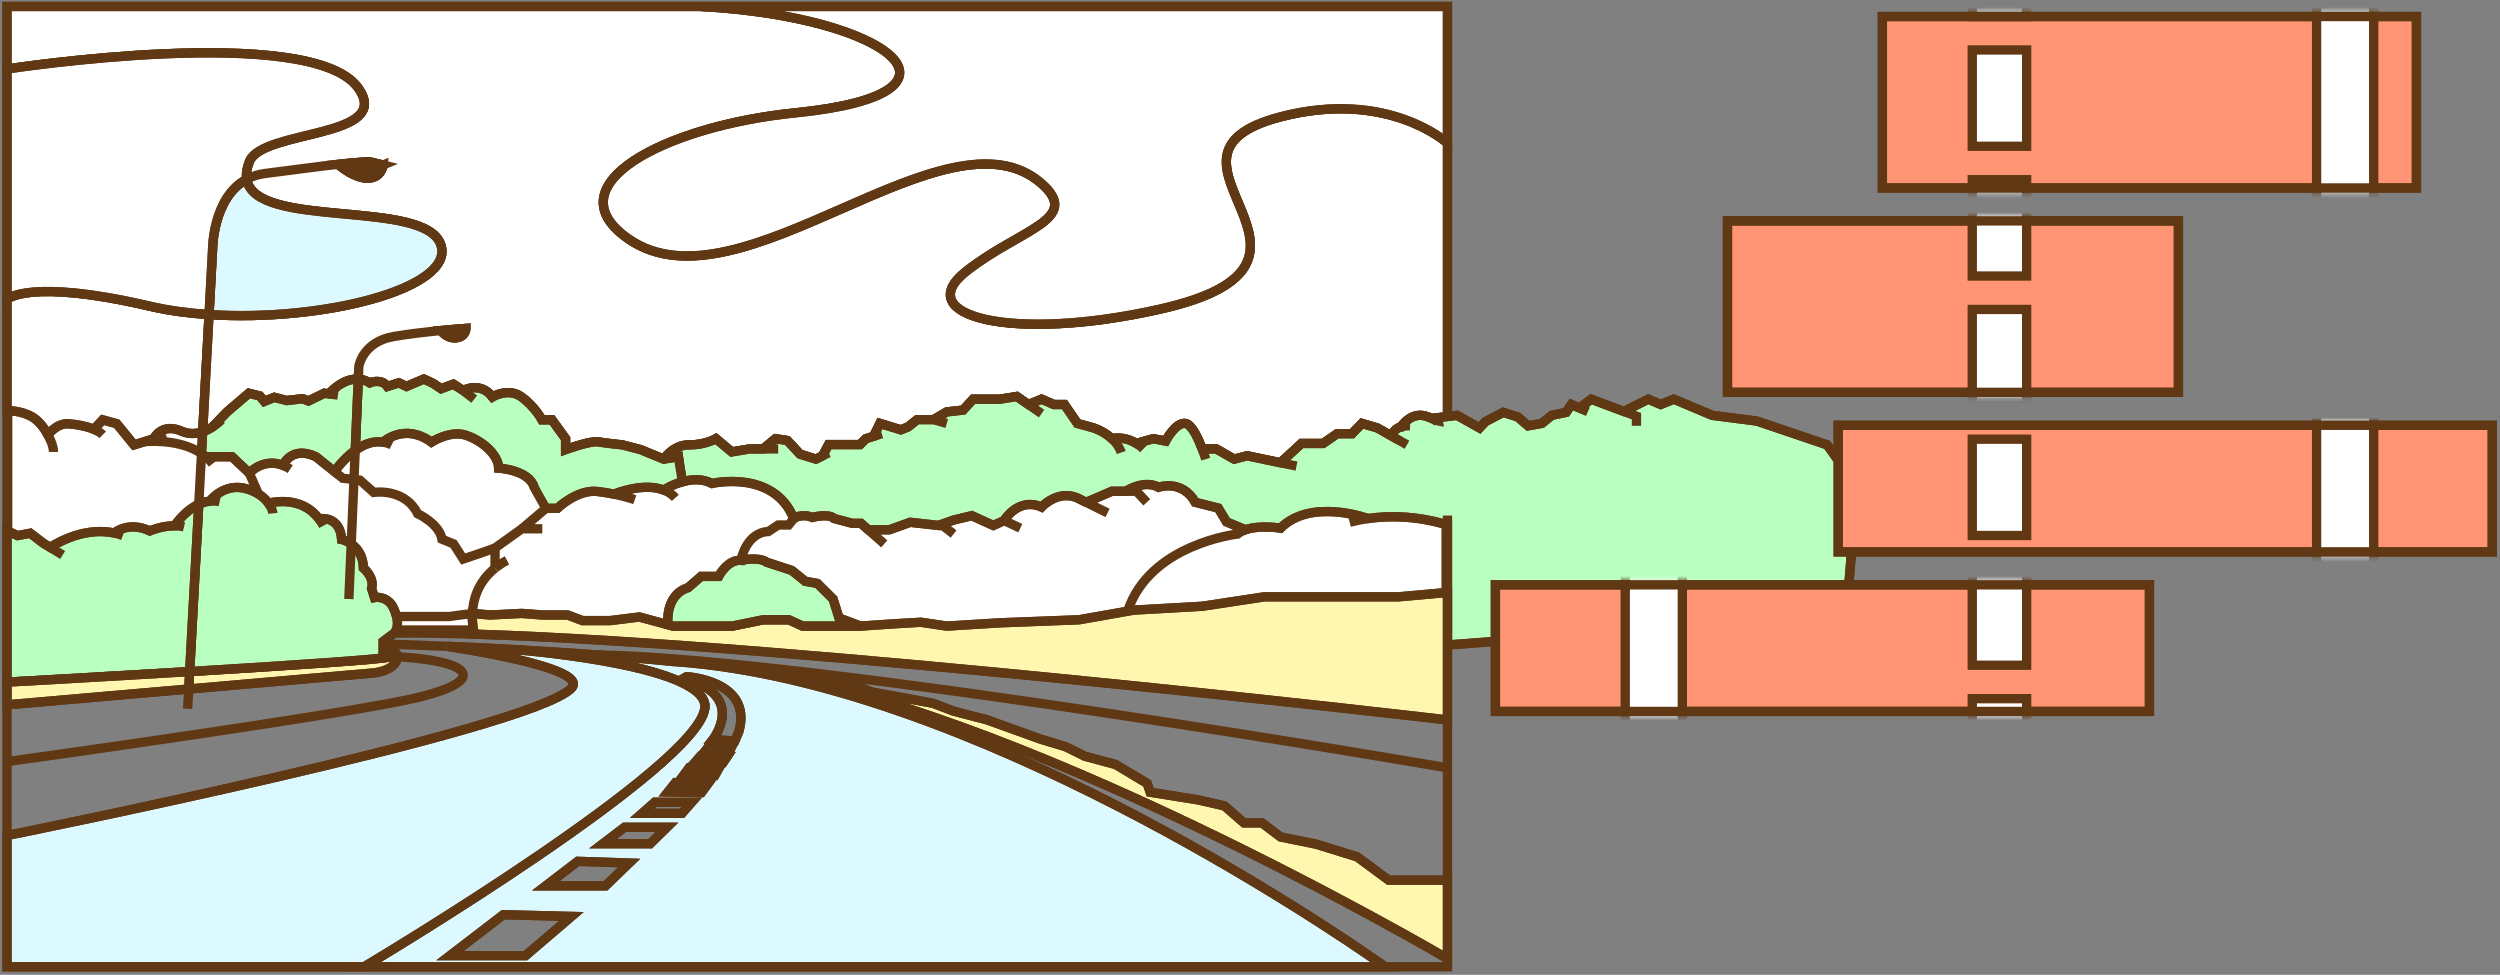 <svg width="536" height="209" viewBox="0 0 536 209" fill="none" xmlns="http://www.w3.org/2000/svg">
<rect x="0" y="0" width="536" height="209" fill="#808080" stroke="none"/>
<rect x="1.65" y="86.379" width="308.396" height="48.694" fill="white" stroke="#603813" stroke-width="2"/>
<path d="M44.821 67.446L43.455 92.565C42.114 93.02 40.541 93.158 38.952 92.453C34.595 90.528 32.971 94.06 32.971 94.06L30.908 94.713L28.726 95.383L25.039 90.855L22.023 90.021L20.124 92.04C18.482 91.344 16.368 90.975 14.65 90.863C12.14 90.691 10.284 93.226 10.284 93.226C9.485 91.748 8.342 90.313 7.113 89.523C4.767 88.01 1.502 88.01 1.502 88.01V64.172C1.502 64.172 6.177 59.592 31.957 65.616C35.97 66.553 40.327 67.154 44.821 67.446Z" fill="white" stroke="#603813" stroke-width="2"/>
<path d="M94.542 70.858C94.542 70.858 95.642 72.593 97.765 72.422C99.887 72.25 99.887 70.411 99.887 70.411C99.887 70.411 97.644 70.565 94.542 70.858ZM76.814 81.281C73.351 81.075 70.532 84.452 70.532 84.452L69.535 84.315L66.124 85.973L64.861 85.483L61.449 85.879L58.82 85.191L56.671 86.068L55.7 84.899L53.363 84.315L48.688 88.311L45.577 91.533C44.976 91.92 44.254 92.298 43.455 92.564L44.821 67.446C69.235 69.044 97.558 61.809 94.525 52.519C91.26 42.491 54.626 49.34 52.899 38.426C52.718 37.352 52.89 36.106 53.457 34.654C56.199 27.667 84.531 29.738 76.797 18.868C66.751 4.74 1.502 14.794 1.502 14.794V1.389H150.322C190.547 3.537 211.781 20.037 170.645 24.178C142.304 27.032 118.079 39.844 134.888 51.316C158.855 67.661 202.939 21.454 223.314 39.354C232.104 47.08 218.63 49.116 207.124 58.2C195.144 67.661 216.671 73.504 248.715 66.277C293.581 56.154 241.772 33.631 274.538 25.055C297.586 19.023 310.338 30.675 310.338 30.675V89.299L306.978 89.711C306.617 89.54 306.171 89.376 305.629 89.213C302.561 88.319 300.525 91.293 300.396 91.499H300.387C298.557 92.066 298.454 93.544 298.454 93.544L295.309 91.757L292 90.785L289.878 92.985H286.707L283.656 95.082H279.024L274.538 99.216L267.38 97.72L264.605 98.442L260.763 96.251H257.756C256.914 94.051 255.504 90.966 254.146 90.785C252.032 90.502 249.91 94.567 249.91 94.567L247.263 94.06L243.645 95.082C240.87 93.364 238.386 94.06 238.386 94.06C236.616 92.418 234.493 91.757 234.493 91.757L230.987 90.785L228.212 86.738H225.96L223.314 85.587L220.503 86.738L217.986 85.002L214.385 85.587H208.636L206.496 87.924L202.99 88.311L200.163 89.969H196.657L194.706 91.525L193.151 92.16L188.665 90.785L187.299 93.535L185.649 94.06L184.386 95.323H177.657L176.377 97.72L174.933 98.442L171.521 97.368L168.797 94.446L166.262 94.06L163.633 96.251H160.711L156.887 96.887L153.501 94.06C153.501 94.06 151.164 95.426 147.752 95.383C144.349 95.349 142.304 98.442 142.304 98.442L137.328 96.397L133.436 95.383C133.436 95.383 129.93 95.031 128.271 94.739C126.613 94.446 121.259 96.397 121.259 96.397V94.06L118.337 90.021H116.197C116.197 90.021 114.633 87.142 111.806 85.097C108.988 83.052 105.576 85.097 105.576 85.097C102.946 81.685 99.311 83.73 99.311 83.73L97.198 82.373L94.568 83.344L92.815 82.175L90.864 81.273L87.16 82.862L85.51 82.081L83.07 82.862C81.712 81.015 79.272 82.081 79.272 82.081C78.438 81.573 77.605 81.333 76.814 81.281ZM72.457 35.23C72.457 35.23 73.42 36.097 74.795 36.897C75.946 37.575 77.407 38.203 78.79 38.203C81.824 38.203 82.133 35.384 82.133 35.384L79.1 34.654C79.1 34.654 76.659 34.8 72.449 35.23H72.457Z" fill="white" stroke="#603813" stroke-width="2"/>
<path d="M187.298 93.536L188.664 90.786L193.15 92.161L194.705 91.525L196.656 89.969H200.162L202.989 88.311L206.495 87.924L208.635 85.587H214.384L217.984 85.003L220.502 86.738L223.312 85.587L225.959 86.738H228.21L230.986 90.786L234.492 91.757C234.492 91.757 236.615 92.419 238.385 94.06C238.385 94.06 240.868 93.364 243.644 95.082L247.262 94.06L249.909 94.567C249.909 94.567 252.031 90.502 254.145 90.786C255.503 90.966 256.912 94.051 257.754 96.251H260.762L264.603 98.443L267.379 97.721L274.537 99.216L279.023 95.082H283.655L286.705 92.986H289.876L291.999 90.786L295.307 91.757L298.452 93.544C298.452 93.544 298.556 92.066 300.386 91.508H300.395C300.523 91.293 302.56 88.32 305.628 89.213C306.169 89.377 306.616 89.54 306.977 89.712L310.346 89.299L312.374 89.05L317.212 91.757L318.484 90.399L322.282 88.406L325.375 89.385L327.627 91.302L330.583 90.769L332.697 89.05L335.791 88.406L336.916 86.721L338.652 87.486L341.136 85.587L348.139 88.216L353.381 85.587L356.062 86.721L358.872 85.587L367.088 89.05L376.678 90.279L391.742 95.383L398.127 104.329L395.85 131.768L310.346 138.281H310.337V112.579H310.311C310.311 112.579 302.689 109.803 293.279 111.178C293.279 111.178 281.128 106.675 274.537 113.24C274.537 113.24 270.146 112.493 267.035 113.584L262.979 111.9L261.2 108.935L256.276 107.698C253.441 102.679 248.396 104.467 248.396 104.467C245.242 102.748 241.35 105.326 241.35 105.326H238.385L232.877 107.698H232.868L230.943 106.735C226.741 104.965 223.312 108.712 223.312 108.712C218.311 106.512 215.277 111.608 215.277 111.608L212.966 112.656L208.343 110.559L204.45 111.496L201.184 112.656L195.143 111.977L190.683 113.584H186.163L184.591 112.201H182.717L178.85 111.178C177.63 109.992 174.167 110.937 174.167 110.937C171.726 109.966 170.188 111.178 170.188 111.178C165.891 100.565 152.649 103.65 152.649 103.65C150.544 102.559 148.224 102.748 146.307 103.289L145.431 97.927L142.303 98.443C142.303 98.443 144.348 95.349 147.751 95.383C151.162 95.426 153.5 94.06 153.5 94.06L156.886 96.887L160.71 96.251H163.631L166.261 94.06L168.796 94.447L171.52 97.368L174.932 98.443L176.375 97.721L177.656 95.323H184.384L185.648 94.06L187.298 93.544V93.536Z" fill="#B9FFC0" stroke="#603813" stroke-width="2"/>
<path d="M310.339 188.707V205.533C309.6 205.095 214.979 149.711 158.014 143.36L158.031 143.24L178.457 145.079L186.999 148.387L200.018 150.785L204.392 152.452L211.688 154.36L223.151 158.493L228.462 160.091L232.63 162.145L239.195 163.915L245.967 167.98L246.594 169.853L257.009 171.521L262.526 172.792L266.694 176.419H270.552L274.54 179.435L282.222 180.999L290.97 183.706L297.742 188.707H310.339Z" fill="#FFF7AF" stroke="#603813" stroke-width="2"/>
<path d="M310.338 138.281V154.359C310.338 154.359 171.976 138.109 101.666 135.961V135.729C101.666 135.729 101.167 133.959 101.279 131.518L104.983 131.854L111.875 131.518L116.266 131.854H121.688L124.876 133.057H130.797L137.07 132.283L143.215 133.942L144.289 134.234H156.998L163.632 132.876H169.141L172.097 134.234H184.523L191.389 133.761L197.439 133.409L202.99 134.234L214.462 133.529L231.382 132.876L241.772 131.037L243.095 130.805L257.747 129.98L271.023 127.961H299.785L310.338 127.015V138.281Z" fill="#FFF7AF" stroke="#603813" stroke-width="2"/>
<path d="M310.335 1.389V30.675C310.335 30.675 297.583 19.023 274.536 25.055C241.769 33.631 293.578 56.154 248.713 66.277C216.668 73.504 195.142 67.661 207.121 58.2C218.627 49.116 232.102 47.08 223.311 39.354C202.936 21.454 158.852 67.661 134.885 51.316C118.076 39.844 142.301 27.032 170.642 24.178C211.778 20.037 190.544 3.537 150.319 1.389H310.335Z" fill="white" stroke="#603813" stroke-width="2"/>
<path d="M296.969 207.278H78.061C81.628 205.146 149.464 164.5 151.114 151.859C152.291 142.931 114.42 139.614 110.613 139.296C117.35 139.674 123.202 140.069 128.066 140.43C138.447 141.195 144.265 141.822 144.265 141.822C148.415 142.088 152.635 142.57 156.888 143.24C156.914 143.24 156.948 143.249 156.974 143.249C221.184 153.32 294.777 205.705 296.969 207.278ZM158.392 156.903C161.58 145.878 147.212 145.079 147.212 145.079L146.447 145.509C160.386 148.955 152.815 158.596 152.815 158.596L157.55 158.854L158.392 156.903ZM156.313 161.269L157 159.842H152.119L151.148 161.088L156.313 161.269ZM155.041 163.503L155.917 162.188L150.211 162.077L148.965 163.503H155.041ZM153.271 166.244L154.104 164.766L147.745 164.629L146.551 166.244H153.271ZM150.392 169.922L151.844 167.946L144.823 167.783L143.216 169.811L150.392 169.922ZM146.207 174.382L148.312 171.985H140.398L137.674 174.382H146.207ZM139.401 180.896L142.993 177.364H133.901L129.261 180.896H139.401ZM129.819 189.928L134.889 185.038L123.873 184.668L117.007 189.928H129.819ZM112.676 204.897L122.515 196.484L107.915 196.115L96.469 204.897H112.676Z" fill="#DCF9FF" stroke="#603813" stroke-width="2"/>
<path d="M184.523 134.234H172.097L169.14 132.877H163.632L156.998 134.234H144.288L143.214 133.942C143.214 133.942 142.415 127.6 147.528 125.993L150.321 123.579H154.068C154.068 123.579 156.001 119.883 158.854 120.141C158.854 120.141 162.661 119.273 164.414 120.554L169.759 122.307L172.629 124.618L175.259 125.1L178.61 128.434L179.891 132.507L184.523 134.234Z" fill="#B9FFC0" stroke="#603813" stroke-width="2"/>
<path d="M110.612 139.295C114.419 139.613 152.289 142.93 151.112 151.859C149.462 164.499 81.626 205.146 78.06 207.277H1.502V179.134C1.502 179.134 113.791 156.619 122.513 147.545C126.75 143.145 97.541 138.823 95.831 138.573C101.013 138.788 105.851 139.029 110.302 139.278C110.414 139.287 110.517 139.287 110.612 139.295Z" fill="#DCF9FF" stroke="#603813" stroke-width="2"/>
<path d="M99.313 83.731C99.313 83.731 102.948 81.686 105.577 85.098C105.577 85.098 108.989 83.052 111.807 85.098C114.635 87.143 116.199 90.022 116.199 90.022H118.338L121.26 94.061V96.398C121.26 96.398 126.614 94.447 128.272 94.74C129.931 95.032 133.437 95.384 133.437 95.384L137.33 96.398L142.305 98.443L145.433 97.928L146.31 103.29C144.007 103.926 142.305 105.069 142.305 105.069C137.802 103.333 131.632 105.945 131.632 105.945C130.549 105.722 129.329 105.507 128.066 105.369C123.743 104.88 119.498 108.987 119.498 108.987H117.049L114.531 104.502C113.5 100.746 106.918 100.368 106.918 100.368C106.832 97.369 103.231 94.421 99.888 93.313C96.546 92.196 92.49 94.791 92.49 94.791C86.68 90.572 82.143 94.791 82.143 94.791C79.952 94.439 77.872 95.341 76.162 96.561L76.815 81.282C77.606 81.334 78.439 81.575 79.273 82.082C79.273 82.082 81.713 81.016 83.071 82.864L85.512 82.082L87.162 82.864L90.865 81.274L92.816 82.176L94.569 83.345L97.199 82.374L99.313 83.731Z" fill="#B9FFC0" stroke="#603813" stroke-width="2"/>
<path d="M99.887 70.411C99.887 70.411 99.887 72.25 97.764 72.422C95.642 72.594 94.542 70.858 94.542 70.858C97.644 70.565 99.887 70.411 99.887 70.411Z" fill="#FFF7AF" stroke="#603813" stroke-width="2"/>
<path d="M94.525 52.52C97.559 61.809 69.235 69.045 44.821 67.446L45.578 53.456C45.578 53.456 45.578 42.345 52.899 38.427C54.626 49.34 91.26 42.491 94.525 52.52Z" fill="#DCF9FF" stroke="#603813" stroke-width="2"/>
<path d="M85.216 140.824C85.216 141.09 85.156 141.399 84.975 141.76C83.738 144.287 79.063 144.364 79.063 144.364L40.462 147.724L40.66 143.986C61.584 142.714 83.162 141.296 83.618 140.806C84.494 139.844 82.14 139.878 82.14 139.878V138.976C82.14 138.976 85.156 139.174 85.216 140.824Z" fill="#FFF7AF" stroke="#603813" stroke-width="2"/>
<path d="M75.302 116.617C76.522 117.459 77.846 119.014 77.914 121.773C77.914 121.773 80.363 123.784 79.667 126.172L80.286 128.106C80.286 128.106 82.598 127.642 84.067 129.807C84.067 129.807 84.694 130.873 85.021 132.188C85.313 133.357 85.365 134.731 84.531 135.745L82.142 137.524V139.879C82.142 139.879 84.497 139.844 83.62 140.807C83.165 141.297 61.587 142.715 40.662 143.986L42.613 108.118C43.343 107.783 44.142 107.533 44.985 107.456C44.985 107.456 48.095 103.245 53.114 104.87C54.025 105.162 54.781 105.523 55.408 105.909C56.431 106.545 57.118 107.259 57.574 107.912C57.574 107.912 64.363 105.884 68.376 111.237H68.384C68.616 111.194 72.887 110.464 73.257 115.663C73.257 115.663 74.245 115.86 75.302 116.617Z" fill="#B9FFC0" stroke="#603813" stroke-width="2"/>
<path d="M79.108 34.654L82.141 35.384C82.141 35.384 78.076 37.086 74.802 36.897C73.427 36.097 72.465 35.23 72.465 35.23C76.676 34.8 79.116 34.654 79.116 34.654H79.108Z" fill="#FFF7AF" stroke="#603813" stroke-width="2"/>
<path d="M82.141 35.384C82.141 35.384 81.832 38.203 78.799 38.203C77.415 38.203 75.954 37.576 74.803 36.897C78.077 37.086 82.141 35.384 82.141 35.384Z" fill="#FFF7AF" stroke="#603813" stroke-width="2"/>
<path d="M76.797 18.868C84.531 29.738 56.199 27.667 53.457 34.654C52.89 36.106 52.718 37.352 52.899 38.426C45.577 42.345 45.577 53.456 45.577 53.456L44.821 67.446C40.327 67.154 35.97 66.552 31.957 65.616C6.177 59.592 1.502 64.172 1.502 64.172V14.795C1.502 14.795 66.751 4.74 76.797 18.868Z" fill="white" stroke="#603813" stroke-width="2"/>
<path d="M70.532 84.453C70.532 84.453 73.35 81.075 76.814 81.282L76.161 96.561C73.505 98.451 71.718 101.115 71.718 101.115L67.748 97.927C62.42 95.444 60.693 99.775 60.693 99.775C56.404 98.09 53.457 101.433 53.457 101.433L49.745 97.927H44.125C43.832 97.678 43.523 97.446 43.205 97.24L43.454 92.565C44.254 92.298 44.975 91.92 45.577 91.534L48.688 88.311L53.362 84.315L55.7 84.899L56.671 86.068L58.819 85.192L61.449 85.879L64.86 85.484L66.124 85.974L69.535 84.315L70.532 84.453Z" fill="#B9FFC0" stroke="#603813" stroke-width="2"/>
<path d="M37.439 112.724C37.577 112.527 39.571 109.519 42.612 108.118L40.662 143.987C20.785 145.19 1.502 146.247 1.502 146.247V113.824L3.779 114.83L6.486 114.323L9.262 116.445L10.757 117.356C10.757 117.356 17.451 112.733 24.472 114.28H24.481C24.61 114.168 27.583 111.71 32.111 113.824C32.111 113.824 34.664 112.716 37.439 112.724Z" fill="#B9FFC0" stroke="#603813" stroke-width="2"/>
<path d="M40.662 143.987L40.464 147.725L1.502 151.111V146.247C1.502 146.247 20.785 145.19 40.662 143.987Z" fill="#FFF7AF" stroke="#603813" stroke-width="2"/>
<path d="M77.916 207.364C77.916 207.364 77.968 207.338 78.062 207.278C81.628 205.146 149.464 164.5 151.114 151.859C152.291 142.931 114.421 139.614 110.614 139.296" stroke="#603813" stroke-width="2" stroke-miterlimit="10"/>
<path d="M310.338 110.533V112.578V127.015V138.281V154.359V164.628V188.707V205.533V207.277H296.967H78.06H1.502V179.134V163.288V151.111V146.247V113.824V88.01V64.172V14.794V1.389H150.322H310.338V30.675V89.239" stroke="#603813" stroke-width="2" stroke-miterlimit="10"/>
<path d="M1.502 163.288C1.502 163.288 20.682 160.633 41.418 157.548C61.518 154.557 83.087 151.171 90.091 149.418C104.313 145.861 101.554 141.813 85.485 140.808" stroke="#603813" stroke-width="2" stroke-miterlimit="10"/>
<path d="M95.755 138.565C91.45 138.385 86.904 138.221 82.144 138.075" stroke="#603813" stroke-width="2" stroke-miterlimit="10"/>
<path d="M156.89 143.239C152.636 142.569 148.417 142.088 144.266 141.822C144.266 141.822 138.448 141.194 128.068 140.429C123.204 140.069 117.352 139.673 110.615 139.295C110.52 139.295 110.417 139.295 110.305 139.278C105.854 139.029 101.016 138.788 95.834 138.573" stroke="#603813" stroke-width="2" stroke-miterlimit="10"/>
<path d="M297.018 207.31C297.018 207.31 297.001 207.302 296.967 207.276C294.776 205.703 221.182 153.318 156.973 143.247" stroke="#603813" stroke-width="2" stroke-miterlimit="10"/>
<path d="M310.345 205.533H310.336C309.597 205.095 214.976 149.711 158.01 143.36C157.667 143.317 157.314 143.283 156.971 143.248C156.945 143.248 156.911 143.24 156.885 143.24" stroke="#603813" stroke-width="2" stroke-miterlimit="10"/>
<path d="M112.675 204.897H96.468L107.914 196.115L122.514 196.484L112.675 204.897Z" stroke="#603813" stroke-width="2" stroke-miterlimit="10"/>
<path d="M117.005 189.927H129.818L134.888 185.037L123.871 184.668L117.005 189.927Z" stroke="#603813" stroke-width="2" stroke-miterlimit="10"/>
<path d="M129.259 180.896H139.399L142.991 177.364H133.899L129.259 180.896Z" stroke="#603813" stroke-width="2" stroke-miterlimit="10"/>
<path d="M137.672 174.383H146.205L148.31 171.985H140.396L137.672 174.383Z" stroke="#603813" stroke-width="2" stroke-miterlimit="10"/>
<path d="M144.823 167.782L151.844 167.945L150.391 169.922L143.216 169.81L144.823 167.782Z" stroke="#603813" stroke-width="2" stroke-miterlimit="10"/>
<path d="M146.551 166.244H153.271L154.104 164.766L147.745 164.629L146.551 166.244Z" stroke="#603813" stroke-width="2" stroke-miterlimit="10"/>
<path d="M148.962 163.503H155.037L155.914 162.188L150.208 162.076L148.962 163.503Z" stroke="#603813" stroke-width="2" stroke-miterlimit="10"/>
<path d="M152.119 159.842H157L156.312 161.268L151.147 161.088L152.119 159.842Z" stroke="#603813" stroke-width="2" stroke-miterlimit="10"/>
<path d="M152.813 158.596C152.813 158.596 160.384 148.954 146.445 145.508L147.21 145.079C147.21 145.079 161.578 145.878 158.39 156.903L157.548 158.854L152.813 158.596Z" stroke="#603813" stroke-width="2" stroke-miterlimit="10"/>
<path d="M1.502 179.134C1.502 179.134 113.791 156.62 122.513 147.545C126.75 143.145 97.541 138.823 95.831 138.574C95.78 138.565 95.754 138.565 95.754 138.565" stroke="#603813" stroke-width="2" stroke-miterlimit="10"/>
<path d="M1.502 88.009C1.502 88.009 4.767 88.009 7.113 89.522C8.342 90.312 9.485 91.747 10.284 93.225C11.015 94.566 11.47 95.941 11.47 96.895" stroke="#603813" stroke-width="2" stroke-miterlimit="10"/>
<path d="M10.285 93.226C10.285 93.226 12.141 90.691 14.651 90.863C16.369 90.975 18.483 91.344 20.125 92.049C20.889 92.367 21.551 92.762 22.024 93.226" stroke="#603813" stroke-width="2" stroke-miterlimit="10"/>
<path d="M20.123 92.04L22.022 90.021L25.038 90.854L28.725 95.383L30.908 94.713L32.97 94.059L35.6 93.226" stroke="#603813" stroke-width="2" stroke-miterlimit="10"/>
<path d="M32.971 94.059C32.971 94.059 34.595 90.528 38.952 92.452C40.541 93.157 42.114 93.02 43.455 92.564C44.254 92.298 44.976 91.92 45.577 91.533C46.754 90.785 47.493 90.021 47.493 90.021" stroke="#603813" stroke-width="2" stroke-miterlimit="10"/>
<path d="M45.577 91.533L48.688 88.311L53.363 84.315L55.7 84.899L56.671 86.068L58.819 85.192L61.449 85.879L64.861 85.484L66.124 85.974L69.535 84.315L70.532 84.453L72.457 84.71" stroke="#603813" stroke-width="2" stroke-miterlimit="10"/>
<path d="M70.532 84.453C70.532 84.453 73.351 81.075 76.814 81.282C77.605 81.333 78.438 81.574 79.272 82.081C79.272 82.081 81.712 81.015 83.07 82.863L85.51 82.081L87.16 82.863L90.864 81.273L92.815 82.175L94.568 83.344L97.197 82.373L99.311 83.731L101.675 85.587" stroke="#603813" stroke-width="2" stroke-miterlimit="10"/>
<path d="M99.311 83.73C99.311 83.73 102.946 81.685 105.575 85.096C105.575 85.096 108.987 83.051 111.805 85.096C114.632 87.141 116.196 90.02 116.196 90.02H118.336L121.258 94.059V96.397C121.258 96.397 126.612 94.446 128.27 94.738C129.929 95.03 133.435 95.383 133.435 95.383L137.328 96.397L142.303 98.442L145.431 97.926L146.445 97.763" stroke="#603813" stroke-width="2" stroke-miterlimit="10"/>
<path d="M142.303 98.442C142.303 98.442 144.348 95.348 147.751 95.382C151.162 95.425 153.5 94.059 153.5 94.059L156.886 96.886L160.71 96.25H166.845" stroke="#603813" stroke-width="2" stroke-miterlimit="10"/>
<path d="M163.631 96.25L166.26 94.059L168.795 94.446L171.52 97.368L174.931 98.442L176.375 97.72L177.655 97.075" stroke="#603813" stroke-width="2" stroke-miterlimit="10"/>
<path d="M187.3 93.536L189.061 92.986" stroke="#603813" stroke-width="2" stroke-miterlimit="10"/>
<path d="M176.377 97.72L177.657 95.322H181.756H184.386L185.649 94.059L187.299 93.543" stroke="#603813" stroke-width="2" stroke-miterlimit="10"/>
<path d="M187.3 93.544V93.535L188.666 90.786L193.152 92.161L194.707 91.525L196.658 89.969H200.164L202.991 90.786" stroke="#603813" stroke-width="2" stroke-miterlimit="10"/>
<path d="M200.162 89.969L202.989 88.311L206.495 87.924L208.635 85.587H214.384L217.985 85.003L220.503 86.738L223.313 88.68" stroke="#603813" stroke-width="2" stroke-miterlimit="10"/>
<path d="M220.507 86.738L223.317 85.587L225.964 86.738H228.215L230.991 90.785L234.497 91.757C234.497 91.757 236.619 92.418 238.39 94.059C239.223 94.816 239.971 95.795 240.392 97.024" stroke="#603813" stroke-width="2" stroke-miterlimit="10"/>
<path d="M238.384 94.059C238.384 94.059 240.867 93.363 243.643 95.082C244.141 95.391 244.648 95.769 245.147 96.251" stroke="#603813" stroke-width="2" stroke-miterlimit="10"/>
<path d="M243.644 95.082L247.261 94.06L249.908 94.567C249.908 94.567 252.031 90.502 254.145 90.786C255.502 90.966 256.912 94.051 257.754 96.251C258.218 97.489 258.51 98.442 258.51 98.442" stroke="#603813" stroke-width="2" stroke-miterlimit="10"/>
<path d="M257.748 96.251H257.757H260.764L264.606 98.442L267.381 97.72L274.539 99.215L277.968 99.928" stroke="#603813" stroke-width="2" stroke-miterlimit="10"/>
<path d="M274.538 99.216L279.024 95.082H283.656L286.706 92.986H289.877L292 90.786L295.308 91.757L298.453 93.544L301.659 95.357" stroke="#603813" stroke-width="2" stroke-miterlimit="10"/>
<path d="M300.397 91.498C300.896 91.352 301.532 91.266 302.322 91.301" stroke="#603813" stroke-width="2" stroke-miterlimit="10"/>
<path d="M298.452 93.544C298.452 93.544 298.555 92.066 300.386 91.508" stroke="#603813" stroke-width="2" stroke-miterlimit="10"/>
<path d="M300.388 91.507H300.396C300.525 91.292 302.562 88.319 305.63 89.213C306.171 89.376 306.618 89.539 306.979 89.711C308.723 90.502 308.543 91.301 308.543 91.301" stroke="#603813" stroke-width="2" stroke-miterlimit="10"/>
<path d="M306.98 89.711L310.349 89.299L312.377 89.05L317.215 91.757L318.487 90.399L322.285 88.405L325.379 89.385L327.63 91.301L330.586 90.768L332.7 89.05L335.794 88.405L336.92 86.721L338.656 87.486L340.443 88.268" stroke="#603813" stroke-width="2" stroke-miterlimit="10"/>
<path d="M338.654 87.486L341.138 85.587L348.141 88.216L350.857 89.239V91.293" stroke="#603813" stroke-width="2" stroke-miterlimit="10"/>
<path d="M348.138 88.216L353.38 85.587L356.061 86.721L358.871 85.587L367.087 89.05L376.677 90.278L391.741 95.383L398.126 104.329L395.849 131.767L310.345 138.281" stroke="#603813" stroke-width="2" stroke-miterlimit="10"/>
<path d="M74.797 36.895C73.422 36.096 72.46 35.228 72.46 35.228" stroke="#603813" stroke-width="2" stroke-miterlimit="10"/>
<path d="M40.23 151.962L40.462 147.725L40.66 143.987L42.611 108.118L43.204 97.239L43.453 92.564L44.819 67.446L45.575 53.456C45.575 53.456 45.575 42.345 52.897 38.426C54.049 37.808 55.389 37.369 56.944 37.18C63.269 36.407 68.597 35.616 72.456 35.23C76.666 34.8 79.107 34.654 79.107 34.654L82.14 35.384C82.14 35.384 81.831 38.203 78.797 38.203C77.414 38.203 75.953 37.576 74.802 36.897" stroke="#603813" stroke-width="2" stroke-miterlimit="10"/>
<path d="M82.141 35.384C82.141 35.384 78.077 37.086 74.803 36.897" stroke="#603813" stroke-width="2" stroke-miterlimit="10"/>
<path d="M94.542 70.858C97.644 70.565 99.887 70.411 99.887 70.411C99.887 70.411 99.887 72.25 97.764 72.422C95.642 72.594 94.542 70.858 94.542 70.858Z" stroke="#603813" stroke-width="2" stroke-miterlimit="10"/>
<path d="M74.794 128.433L75.301 116.617L75.894 102.799L76.16 96.56L76.813 81.281L76.934 78.566C76.934 78.566 77.69 73.255 84.522 72.121C87.856 71.562 91.585 71.15 94.541 70.858" stroke="#603813" stroke-width="2" stroke-miterlimit="10"/>
<path d="M1.502 113.824L3.779 114.829L6.486 114.322L9.262 116.445L10.757 117.356L13.43 118.997" stroke="#603813" stroke-width="2" stroke-miterlimit="10"/>
<path d="M24.481 114.279C25.1 114.416 25.71 114.597 26.329 114.829" stroke="#603813" stroke-width="2" stroke-miterlimit="10"/>
<path d="M10.757 117.356C10.757 117.356 17.451 112.733 24.472 114.28" stroke="#603813" stroke-width="2" stroke-miterlimit="10"/>
<path d="M24.473 114.28H24.481C24.61 114.168 27.583 111.71 32.112 113.824C32.112 113.824 34.664 112.716 37.44 112.724C38.11 112.724 38.789 112.801 39.451 112.965" stroke="#603813" stroke-width="2" stroke-miterlimit="10"/>
<path d="M37.44 112.733C37.578 112.527 39.572 109.519 42.614 108.119C43.344 107.784 44.143 107.534 44.985 107.457C45.656 107.38 46.36 107.405 47.091 107.569" stroke="#603813" stroke-width="2" stroke-miterlimit="10"/>
<path d="M44.983 107.448C44.983 107.448 48.094 103.246 53.113 104.87C54.024 105.162 54.78 105.523 55.407 105.91C56.43 106.546 57.117 107.259 57.573 107.912C58.415 109.081 58.518 110.069 58.518 110.069" stroke="#603813" stroke-width="2" stroke-miterlimit="10"/>
<path d="M68.383 111.238C68.718 111.685 69.027 112.183 69.32 112.733" stroke="#603813" stroke-width="2" stroke-miterlimit="10"/>
<path d="M57.574 107.912C57.574 107.912 64.363 105.884 68.376 111.238" stroke="#603813" stroke-width="2" stroke-miterlimit="10"/>
<path d="M68.378 111.238H68.386C68.619 111.195 72.889 110.464 73.259 115.663C73.259 115.663 74.247 115.861 75.304 116.617C76.524 117.459 77.848 119.015 77.917 121.773C77.917 121.773 80.366 123.784 79.67 126.173L80.288 128.107C80.288 128.107 82.6 127.643 84.069 129.808C84.069 129.808 84.697 130.874 85.023 132.189C85.315 133.357 85.367 134.732 84.533 135.746L82.144 137.525V140.808" stroke="#603813" stroke-width="2" stroke-miterlimit="10"/>
<path d="M82.142 139.88C82.142 139.88 84.496 139.845 83.62 140.808C83.165 141.298 61.587 142.715 40.662 143.987C20.785 145.19 1.502 146.247 1.502 146.247" stroke="#603813" stroke-width="2" stroke-miterlimit="10"/>
<path d="M1.502 151.11L40.464 147.724L79.066 144.364C79.066 144.364 83.74 144.287 84.978 141.76C85.158 141.399 85.227 141.09 85.218 140.824C85.158 139.174 82.142 138.976 82.142 138.976" stroke="#603813" stroke-width="2" stroke-miterlimit="10"/>
<path d="M30.909 94.713C30.909 94.713 38.205 93.871 43.206 97.239C43.524 97.445 43.834 97.677 44.126 97.927C44.65 98.365 45.14 98.863 45.578 99.422" stroke="#603813" stroke-width="2" stroke-miterlimit="10"/>
<path d="M44.123 97.926H49.743L53.455 101.432L55.406 105.909" stroke="#603813" stroke-width="2" stroke-miterlimit="10"/>
<path d="M53.458 101.433C53.458 101.433 56.406 98.09 60.694 99.774C61.183 99.963 61.699 100.23 62.232 100.574" stroke="#603813" stroke-width="2" stroke-miterlimit="10"/>
<path d="M60.691 99.774C60.691 99.774 62.419 95.443 67.747 97.927L71.717 101.115L73.478 102.533L75.893 102.799L77.165 102.945L80.121 105.566C80.121 105.566 86.755 104.535 89.539 110.129C89.539 110.129 94.24 112.312 94.755 115.603L97.239 116.609L99.31 119.848L103.598 118.396L106.133 117.485" stroke="#603813" stroke-width="2" stroke-miterlimit="10"/>
<path d="M71.719 101.115C71.719 101.115 73.506 98.451 76.162 96.561C77.872 95.34 79.951 94.438 82.142 94.79C82.744 94.885 83.363 95.074 83.973 95.383" stroke="#603813" stroke-width="2" stroke-miterlimit="10"/>
<path d="M82.144 94.789C82.144 94.789 86.681 90.57 92.49 94.789C92.49 94.789 96.546 92.194 99.889 93.311C103.232 94.419 106.832 97.367 106.918 100.366C106.918 100.366 113.501 100.744 114.532 104.499" stroke="#603813" stroke-width="2" stroke-miterlimit="10"/>
<path d="M310.339 164.628C310.339 164.628 173.988 141.048 128.065 140.429" stroke="#603813" stroke-width="2" stroke-miterlimit="10"/>
<path d="M310.339 154.359C310.339 154.359 171.977 138.109 101.666 135.96C95.359 135.771 89.593 135.685 84.531 135.746" stroke="#603813" stroke-width="2" stroke-miterlimit="10"/>
<path d="M310.339 188.707H297.741L290.969 183.706L282.221 180.999L274.539 179.435L270.552 176.419H266.693L262.525 172.792L257.008 171.521L246.593 169.853L245.966 167.98L239.194 163.915L232.629 162.145L228.461 160.091L223.151 158.493L211.687 154.36L204.391 152.452L200.017 150.785L186.998 148.387L178.457 145.079L158.03 143.24" stroke="#603813" stroke-width="2" stroke-miterlimit="10"/>
<path d="M150.319 1.389C190.544 3.537 211.778 20.037 170.642 24.178C142.301 27.032 118.076 39.844 134.885 51.316C158.852 67.661 202.936 21.454 223.311 39.354C232.102 47.08 218.627 49.116 207.121 58.2C195.142 67.661 216.668 73.504 248.713 66.277C293.578 56.154 241.769 33.631 274.536 25.055C297.583 19.023 310.335 30.675 310.335 30.675" stroke="#603813" stroke-width="2" stroke-miterlimit="10"/>
<path d="M1.502 14.795C1.502 14.795 66.751 4.74 76.797 18.868C84.531 29.738 56.199 27.667 53.457 34.654C52.89 36.106 52.718 37.352 52.899 38.426C54.626 49.34 91.26 42.491 94.525 52.519C97.558 61.809 69.235 69.044 44.821 67.446C40.327 67.154 35.97 66.552 31.957 65.616C6.177 59.592 1.502 64.172 1.502 64.172" stroke="#603813" stroke-width="2" stroke-miterlimit="10"/>
<path d="M106.137 121.808C106.876 121.223 107.726 120.656 108.698 120.141" stroke="#603813" stroke-width="2" stroke-miterlimit="10"/>
<path d="M101.674 135.729C101.674 135.729 101.167 133.959 101.279 131.518C101.416 128.631 102.413 124.807 106.134 121.816" stroke="#603813" stroke-width="2" stroke-miterlimit="10"/>
<path d="M106.137 121.816V121.807V117.485L111.877 113.377H116.268" stroke="#603813" stroke-width="2" stroke-miterlimit="10"/>
<path d="M111.876 113.377L117.049 108.986H119.498C119.498 108.986 123.743 104.878 128.066 105.368C129.329 105.505 130.549 105.72 131.632 105.944C132.002 106.03 132.363 106.107 132.698 106.184C134.734 106.657 136.101 107.13 136.101 107.13" stroke="#603813" stroke-width="2" stroke-miterlimit="10"/>
<path d="M131.628 105.943C131.628 105.943 137.798 103.331 142.301 105.067C143.229 105.419 144.08 105.952 144.793 106.734" stroke="#603813" stroke-width="2" stroke-miterlimit="10"/>
<path d="M170.189 111.177C170.189 111.177 171.728 109.966 174.168 110.937C174.168 110.937 177.631 109.992 178.852 111.177L182.719 112.2H184.592L186.164 113.584L189.585 116.608" stroke="#603813" stroke-width="2" stroke-miterlimit="10"/>
<path d="M186.163 113.584H190.683L195.143 111.977L201.184 112.656L202.241 112.776L204.45 114.495" stroke="#603813" stroke-width="2" stroke-miterlimit="10"/>
<path d="M201.188 112.656L204.453 111.496L208.346 110.559L212.969 112.656L215.281 111.607L218.752 113.24" stroke="#603813" stroke-width="2" stroke-miterlimit="10"/>
<path d="M232.878 107.696L237.458 109.974" stroke="#603813" stroke-width="2" stroke-miterlimit="10"/>
<path d="M215.277 111.607C215.277 111.607 218.311 106.511 223.312 108.711C223.312 108.711 226.741 104.964 230.943 106.734L232.868 107.697" stroke="#603813" stroke-width="2" stroke-miterlimit="10"/>
<path d="M232.869 107.697H232.878L238.386 105.325H241.351H243.645L245.871 107.697" stroke="#603813" stroke-width="2" stroke-miterlimit="10"/>
<path d="M241.351 105.326C241.351 105.326 245.243 102.748 248.397 104.467C248.397 104.467 253.441 102.679 256.277 107.698L261.201 108.935L262.98 111.9L267.036 113.584" stroke="#603813" stroke-width="2" stroke-miterlimit="10"/>
<path d="M85.018 132.189H90.56H96.24L101.259 131.518H101.276L104.98 131.854L111.872 131.518L116.263 131.854H121.685L124.874 133.057H130.794L137.068 132.283L143.212 133.942L144.286 134.234H151.143H156.995L163.63 132.876H169.138L172.094 134.234H184.52L191.386 133.761L197.436 133.409L202.987 134.234L214.459 133.529L231.38 132.876L241.769 131.037L243.092 130.805L257.744 129.98L271.021 127.961H288.096H299.783L310.335 127.015" stroke="#603813" stroke-width="2" stroke-miterlimit="10"/>
<path d="M310.312 112.579C310.312 112.579 302.69 109.803 293.28 111.178C292.008 111.359 290.693 111.625 289.37 111.977" stroke="#603813" stroke-width="2" stroke-miterlimit="10"/>
<path d="M293.278 111.178C293.278 111.178 281.127 106.675 274.536 113.241C274.536 113.241 270.145 112.493 267.034 113.584C266.398 113.808 265.822 114.1 265.341 114.495C265.341 114.495 246.47 116.601 241.77 131.037" stroke="#603813" stroke-width="2" stroke-miterlimit="10"/>
<path d="M143.214 133.942C143.214 133.942 142.414 127.6 147.528 125.993L150.32 123.578H154.067C154.067 123.578 156.001 119.883 158.854 120.141C158.854 120.141 159.936 114.16 164.723 113.962L166.845 112.562H169.071L170.188 111.178C165.891 100.565 152.649 103.65 152.649 103.65C150.544 102.559 148.224 102.748 146.307 103.289C144.004 103.925 142.303 105.068 142.303 105.068" stroke="#603813" stroke-width="2" stroke-miterlimit="10"/>
<path d="M158.855 120.141C158.855 120.141 162.662 119.273 164.415 120.554L169.76 122.307L172.631 124.618L175.26 125.1L178.612 128.434L179.892 132.507L184.524 134.234" stroke="#603813" stroke-width="2" stroke-miterlimit="10"/>
<path d="M467.055 47.365H370.371V84.118H467.055V47.365Z" fill="#FF9574" stroke="#603813" stroke-width="2"/>
<path d="M518.086 3.546H403.58V40.3H518.086V3.546Z" fill="#FF9574" stroke="#603813" stroke-width="2"/>
<path d="M460.842 125.392H320.615V152.53H460.842V125.392Z" fill="#FF9574" stroke="#603813" stroke-width="2"/>
<path d="M534.338 91.191H394.111V118.329H534.338V91.191Z" fill="#FF9574" stroke="#603813" stroke-width="2"/>
<mask id="mask0_774_17" style="mask-type:luminance" maskUnits="userSpaceOnUse" x="319" y="2" width="217" height="152">
<path d="M467.055 84.118H370.372V47.364H467.055V84.118ZM518.091 3.546H403.585V40.3H518.091V3.546ZM320.616 152.529H460.842V125.392H320.616V152.529ZM394.124 91.181V118.319H534.35V91.181H394.124Z" fill="white" stroke="white" stroke-width="2"/>
</mask>
<g mask="url(#mask0_774_17)">
<path d="M422.851 -44.92H434.513V-24.271H422.851V-44.92ZM422.851 3.546H434.513V-17.104H422.851V3.546ZM422.851 31.363H434.513V10.713H422.851V31.363ZM422.851 59.179H434.513V38.529H422.851V59.179ZM422.851 86.996H434.513V66.346H422.851V86.996ZM422.851 114.813H434.513V94.163H422.851V114.813ZM422.851 142.629H434.513V121.98H422.851V142.629ZM422.851 170.446H434.513V149.796H422.851V170.446ZM422.851 198.263H434.513V177.613H422.851V198.263ZM348.45 197.971H360.696V-44.628H348.45V197.962V197.971ZM496.677 -44.62V197.971H508.922V-44.628H496.677V-44.62Z" fill="white" stroke="#603813" stroke-width="2" stroke-miterlimit="10"/>
</g>
<path d="M467.053 84.118H370.369V47.364H467.053V84.118ZM518.088 3.546H403.582V40.3H518.088V3.546ZM320.613 152.529H460.84V125.392H320.613V152.529ZM394.121 91.181V118.319H534.347V91.181H394.121Z" stroke="#603813" stroke-width="2" stroke-miterlimit="10"/>
</svg>
